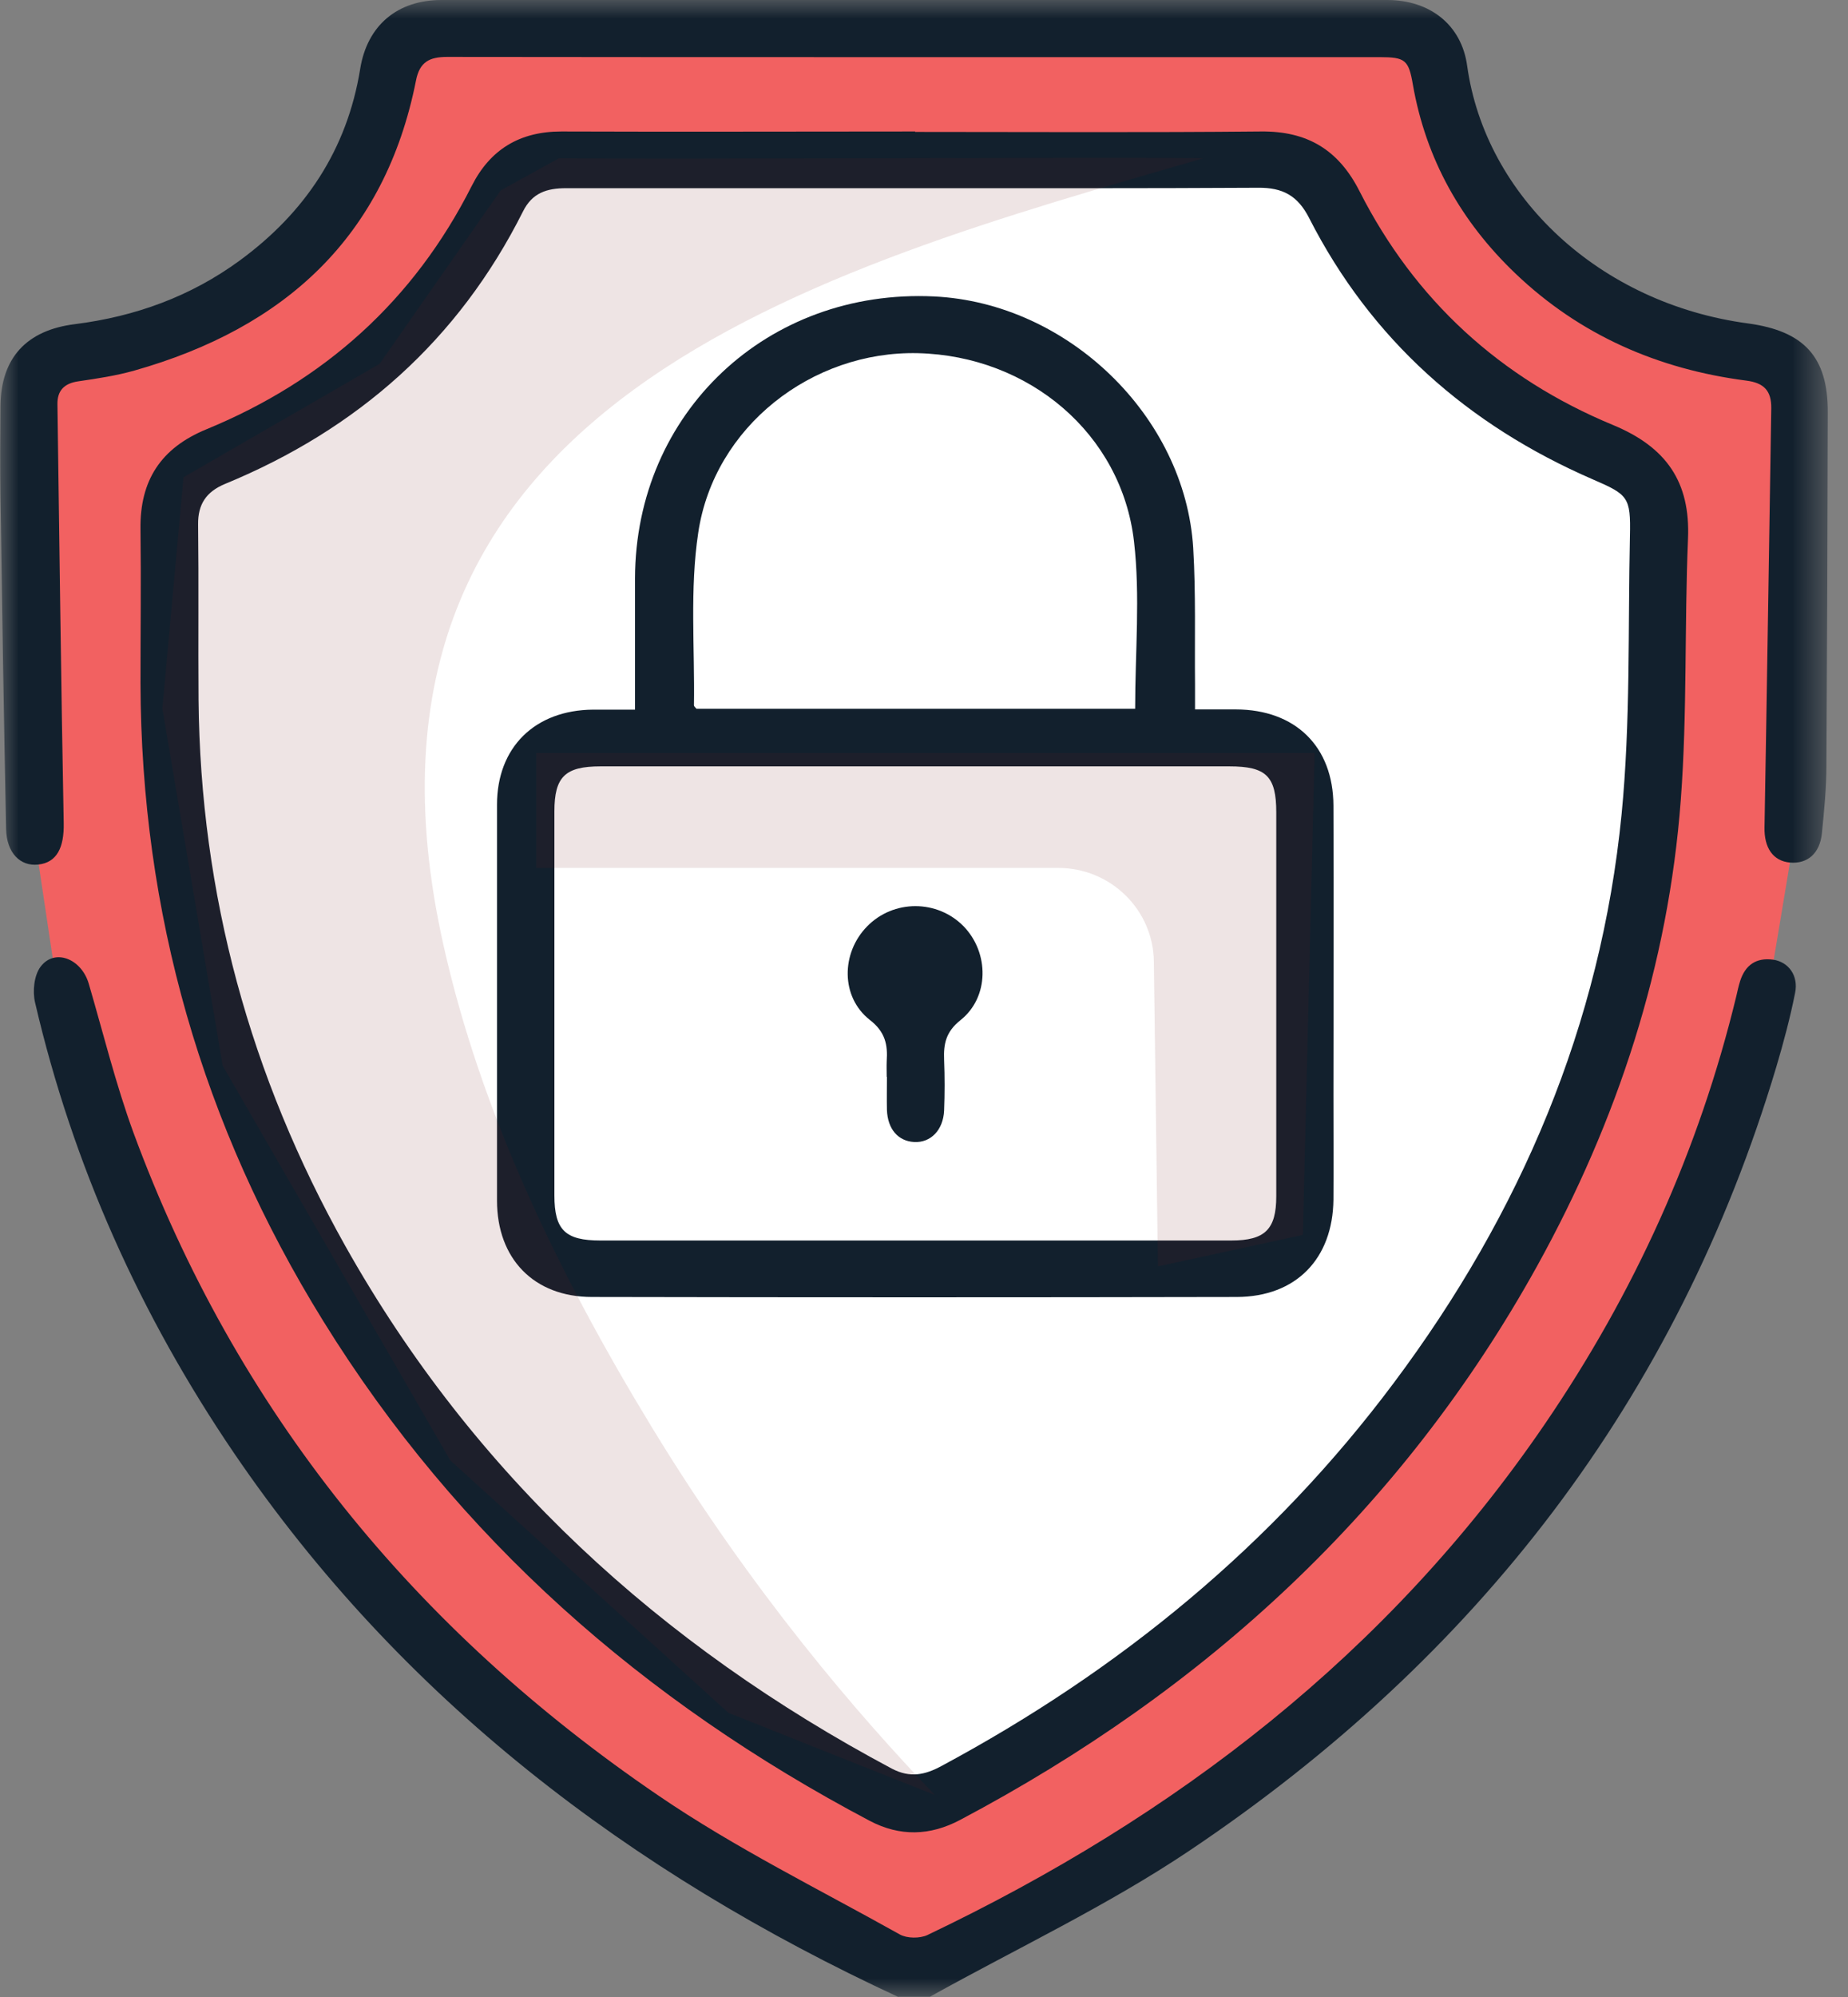 <svg width="50" height="54" viewBox="0 0 50 54" fill="none" xmlns="http://www.w3.org/2000/svg">
<rect x="0" y="0" width="50" height="54" fill="#808080" stroke="none"/>
<g clip-path="url(#clip0_2352_895)">
<mask id="mask0_2352_895" style="mask-type:luminance" maskUnits="userSpaceOnUse" x="0" y="0" width="50" height="54">
<path d="M49.458 0H0V54H49.458V0Z" fill="white"/>
</mask>
<g mask="url(#mask0_2352_895)">
<path d="M0.915 22.412C0.86 21.857 0.915 10.02 0.915 10.02L4.222 8.933L8.637 6.597L10.994 1.038H38.637L39.63 4.394L42.852 8.227L48.862 10.418L48.607 21.247C48.589 22.026 48.515 22.805 48.388 23.571L47.973 26.058C47.73 27.525 47.279 28.956 46.634 30.296L42.334 39.235L36.871 45.646L24.721 53.36L13.978 46.931L6.981 39.066L2.371 29.861L1.524 26.559L0.903 22.412H0.915Z" fill="#F26161"/>
<path d="M14.276 4.231L35.64 4.539L38.046 8.716L44.453 12.966L44.867 21.797L41.359 33.543L34.526 42.042L24.769 49.087L16.584 43.757L9.471 35.759L6.395 29.656L4.879 22.624V13.256L8.722 10.865L14.276 4.231Z" fill="white"/>
<path d="M24.306 54C17.04 50.632 10.865 45.947 6.334 39.296C3.794 35.559 1.973 31.509 0.95 27.114C0.877 26.813 0.92 26.378 1.096 26.143C1.474 25.636 2.199 25.919 2.4 26.595C2.795 27.942 3.13 29.312 3.611 30.628C6.376 38.131 11.212 44.064 17.826 48.561C19.89 49.968 22.156 51.084 24.348 52.31C24.543 52.418 24.884 52.418 25.085 52.328C31.821 49.117 37.558 44.71 41.791 38.517C44.22 34.962 45.968 31.11 46.979 26.933C47.01 26.795 47.04 26.662 47.083 26.523C47.223 26.094 47.515 25.889 47.972 25.95C48.392 26.01 48.666 26.384 48.569 26.849C48.435 27.519 48.258 28.183 48.063 28.841C45.378 37.835 39.951 44.837 32.168 50.052C29.951 51.537 27.503 52.69 25.158 53.994H24.306V54Z" fill="#12202D"/>
<path d="M24.757 3.567C27.875 3.567 31 3.586 34.118 3.555C35.379 3.543 36.219 4.056 36.785 5.173C38.278 8.113 40.592 10.231 43.643 11.493C45.086 12.091 45.738 13.032 45.671 14.572C45.573 16.926 45.653 19.286 45.476 21.628C45.141 26.101 43.765 30.296 41.597 34.219C37.949 40.805 32.626 45.694 25.975 49.213C25.165 49.642 24.349 49.666 23.533 49.237C17.413 46.008 12.388 41.602 8.746 35.722C5.47 30.435 3.819 24.682 3.801 18.471C3.801 17.082 3.819 15.694 3.801 14.306C3.783 12.996 4.349 12.115 5.586 11.608C8.783 10.292 11.201 8.119 12.76 5.034C13.259 4.044 14.057 3.555 15.19 3.555C18.381 3.567 21.572 3.555 24.763 3.555L24.757 3.567ZM24.733 5.089C21.597 5.089 18.454 5.089 15.318 5.089C14.794 5.089 14.398 5.215 14.148 5.722C12.406 9.193 9.678 11.608 6.085 13.087C5.58 13.298 5.354 13.636 5.36 14.179C5.379 15.761 5.36 17.342 5.372 18.924C5.421 24.175 6.767 29.101 9.337 33.682C12.821 39.881 17.863 44.487 24.13 47.825C24.623 48.084 25.031 47.994 25.476 47.752C30.299 45.163 34.435 41.777 37.711 37.394C41.14 32.813 43.314 27.712 43.874 22.02C44.118 19.527 44.045 17.004 44.1 14.493C44.124 13.437 44.051 13.376 43.089 12.96C39.709 11.493 37.096 9.181 35.421 5.897C35.111 5.288 34.703 5.07 34.039 5.077C30.933 5.095 27.833 5.089 24.727 5.089H24.733Z" fill="#12202D"/>
<path d="M24.708 1.545C20.506 1.545 16.304 1.545 12.102 1.539C11.621 1.539 11.353 1.672 11.255 2.179C10.415 6.404 7.705 8.867 3.637 10.02C3.143 10.159 2.632 10.237 2.126 10.31C1.742 10.364 1.548 10.557 1.554 10.932C1.609 14.71 1.651 18.483 1.724 22.262C1.736 22.913 1.542 23.324 1.036 23.378C0.549 23.433 0.177 23.064 0.165 22.413C0.104 19.424 0.056 16.437 0.013 13.455C0.001 12.628 0.007 11.801 0.013 10.974C0.025 9.682 0.713 8.928 2.029 8.765C3.661 8.559 5.159 8.016 6.487 7.044C8.259 5.746 9.392 4.044 9.745 1.865C9.934 0.688 10.75 0 11.944 0C20.476 0 29.002 0 37.534 0C38.679 0 39.544 0.664 39.696 1.781C40.19 5.312 43.277 8.209 47.297 8.746C48.807 8.952 49.459 9.646 49.453 11.149C49.447 14.33 49.434 17.511 49.416 20.692C49.416 21.308 49.355 21.924 49.294 22.533C49.239 23.076 48.904 23.366 48.429 23.324C47.967 23.282 47.729 22.919 47.741 22.37C47.808 18.592 47.863 14.819 47.924 11.04C47.93 10.563 47.723 10.352 47.248 10.292C44.861 9.984 42.747 9.06 41.006 7.4C39.532 5.994 38.582 4.304 38.228 2.294C38.113 1.618 38.021 1.545 37.321 1.545C33.119 1.545 28.917 1.545 24.715 1.545H24.708Z" fill="#12202D"/>
<path d="M17.181 19.189C17.181 17.958 17.181 16.799 17.181 15.64C17.193 11.161 20.762 7.799 25.274 8.016C28.886 8.191 32.065 11.252 32.284 14.819C32.357 16.044 32.321 17.276 32.333 18.507C32.333 18.712 32.333 18.924 32.333 19.183C32.741 19.183 33.094 19.183 33.441 19.183C35.049 19.189 36.072 20.185 36.078 21.785C36.09 24.387 36.078 26.988 36.078 29.59C36.078 30.537 36.084 31.485 36.078 32.439C36.06 34.038 35.067 35.065 33.465 35.071C27.649 35.083 21.833 35.083 16.017 35.071C14.44 35.071 13.447 34.032 13.447 32.463C13.447 28.896 13.447 25.328 13.447 21.761C13.447 20.203 14.476 19.201 16.048 19.189C16.401 19.189 16.754 19.189 17.174 19.189H17.181ZM24.75 33.544C27.607 33.544 30.457 33.544 33.313 33.544C34.227 33.544 34.531 33.242 34.531 32.348C34.531 28.89 34.531 25.425 34.531 21.966C34.531 20.988 34.257 20.723 33.264 20.723C27.595 20.723 21.925 20.723 16.249 20.723C15.293 20.723 15 21 15 21.942C15 25.401 15 28.865 15 32.324C15 33.26 15.293 33.544 16.243 33.544C19.081 33.544 21.913 33.544 24.75 33.544ZM30.713 19.171C30.713 17.62 30.853 16.117 30.682 14.644C30.347 11.729 27.838 9.622 24.836 9.55C21.967 9.483 19.318 11.541 18.892 14.403C18.66 15.936 18.8 17.517 18.776 19.075C18.776 19.099 18.813 19.129 18.843 19.165H30.713V19.171Z" fill="#12202D"/>
<path d="M23.991 29.119C23.991 28.98 23.985 28.835 23.991 28.696C24.021 28.249 23.954 27.905 23.534 27.579C22.742 26.958 22.755 25.769 23.461 25.05C24.174 24.32 25.361 24.32 26.074 25.05C26.768 25.769 26.768 26.964 25.988 27.585C25.593 27.899 25.526 28.225 25.544 28.66C25.562 29.113 25.562 29.571 25.544 30.03C25.52 30.561 25.178 30.905 24.734 30.881C24.295 30.857 24.015 30.525 23.997 30.012C23.991 29.716 23.997 29.415 23.997 29.119H23.991Z" fill="#12202D"/>
<path opacity="0.12" d="M25.288 48.531C23.223 46.376 20.367 43.074 17.645 38.608C15.087 34.412 13.004 30.066 11.993 25.533C8.723 10.865 22.151 7.298 32.559 4.279C29.794 4.243 17.888 4.316 15.123 4.279C14.6 4.569 14.07 4.859 13.546 5.149C12.456 6.712 11.36 8.275 10.27 9.839C8.503 10.859 6.737 11.885 4.965 12.905C4.776 14.988 4.581 17.076 4.393 19.159L6.025 28.817L12.182 39.489C14.691 41.764 17.2 44.04 19.709 46.316C21.573 47.058 23.43 47.801 25.294 48.537L25.288 48.531Z" fill="#731A1A"/>
<path opacity="0.12" d="M31.329 34.244L31.219 25.998C31.201 24.598 30.05 23.469 28.631 23.469H14.508V20.36H35.568L35.251 33.392C33.941 33.676 32.638 33.96 31.329 34.244Z" fill="#731A1A"/>
</g>
</g>
<defs>
<clipPath id="clip0_2352_895">
<rect width="49.5" height="54" fill="white"/>
</clipPath>
</defs>
</svg>
